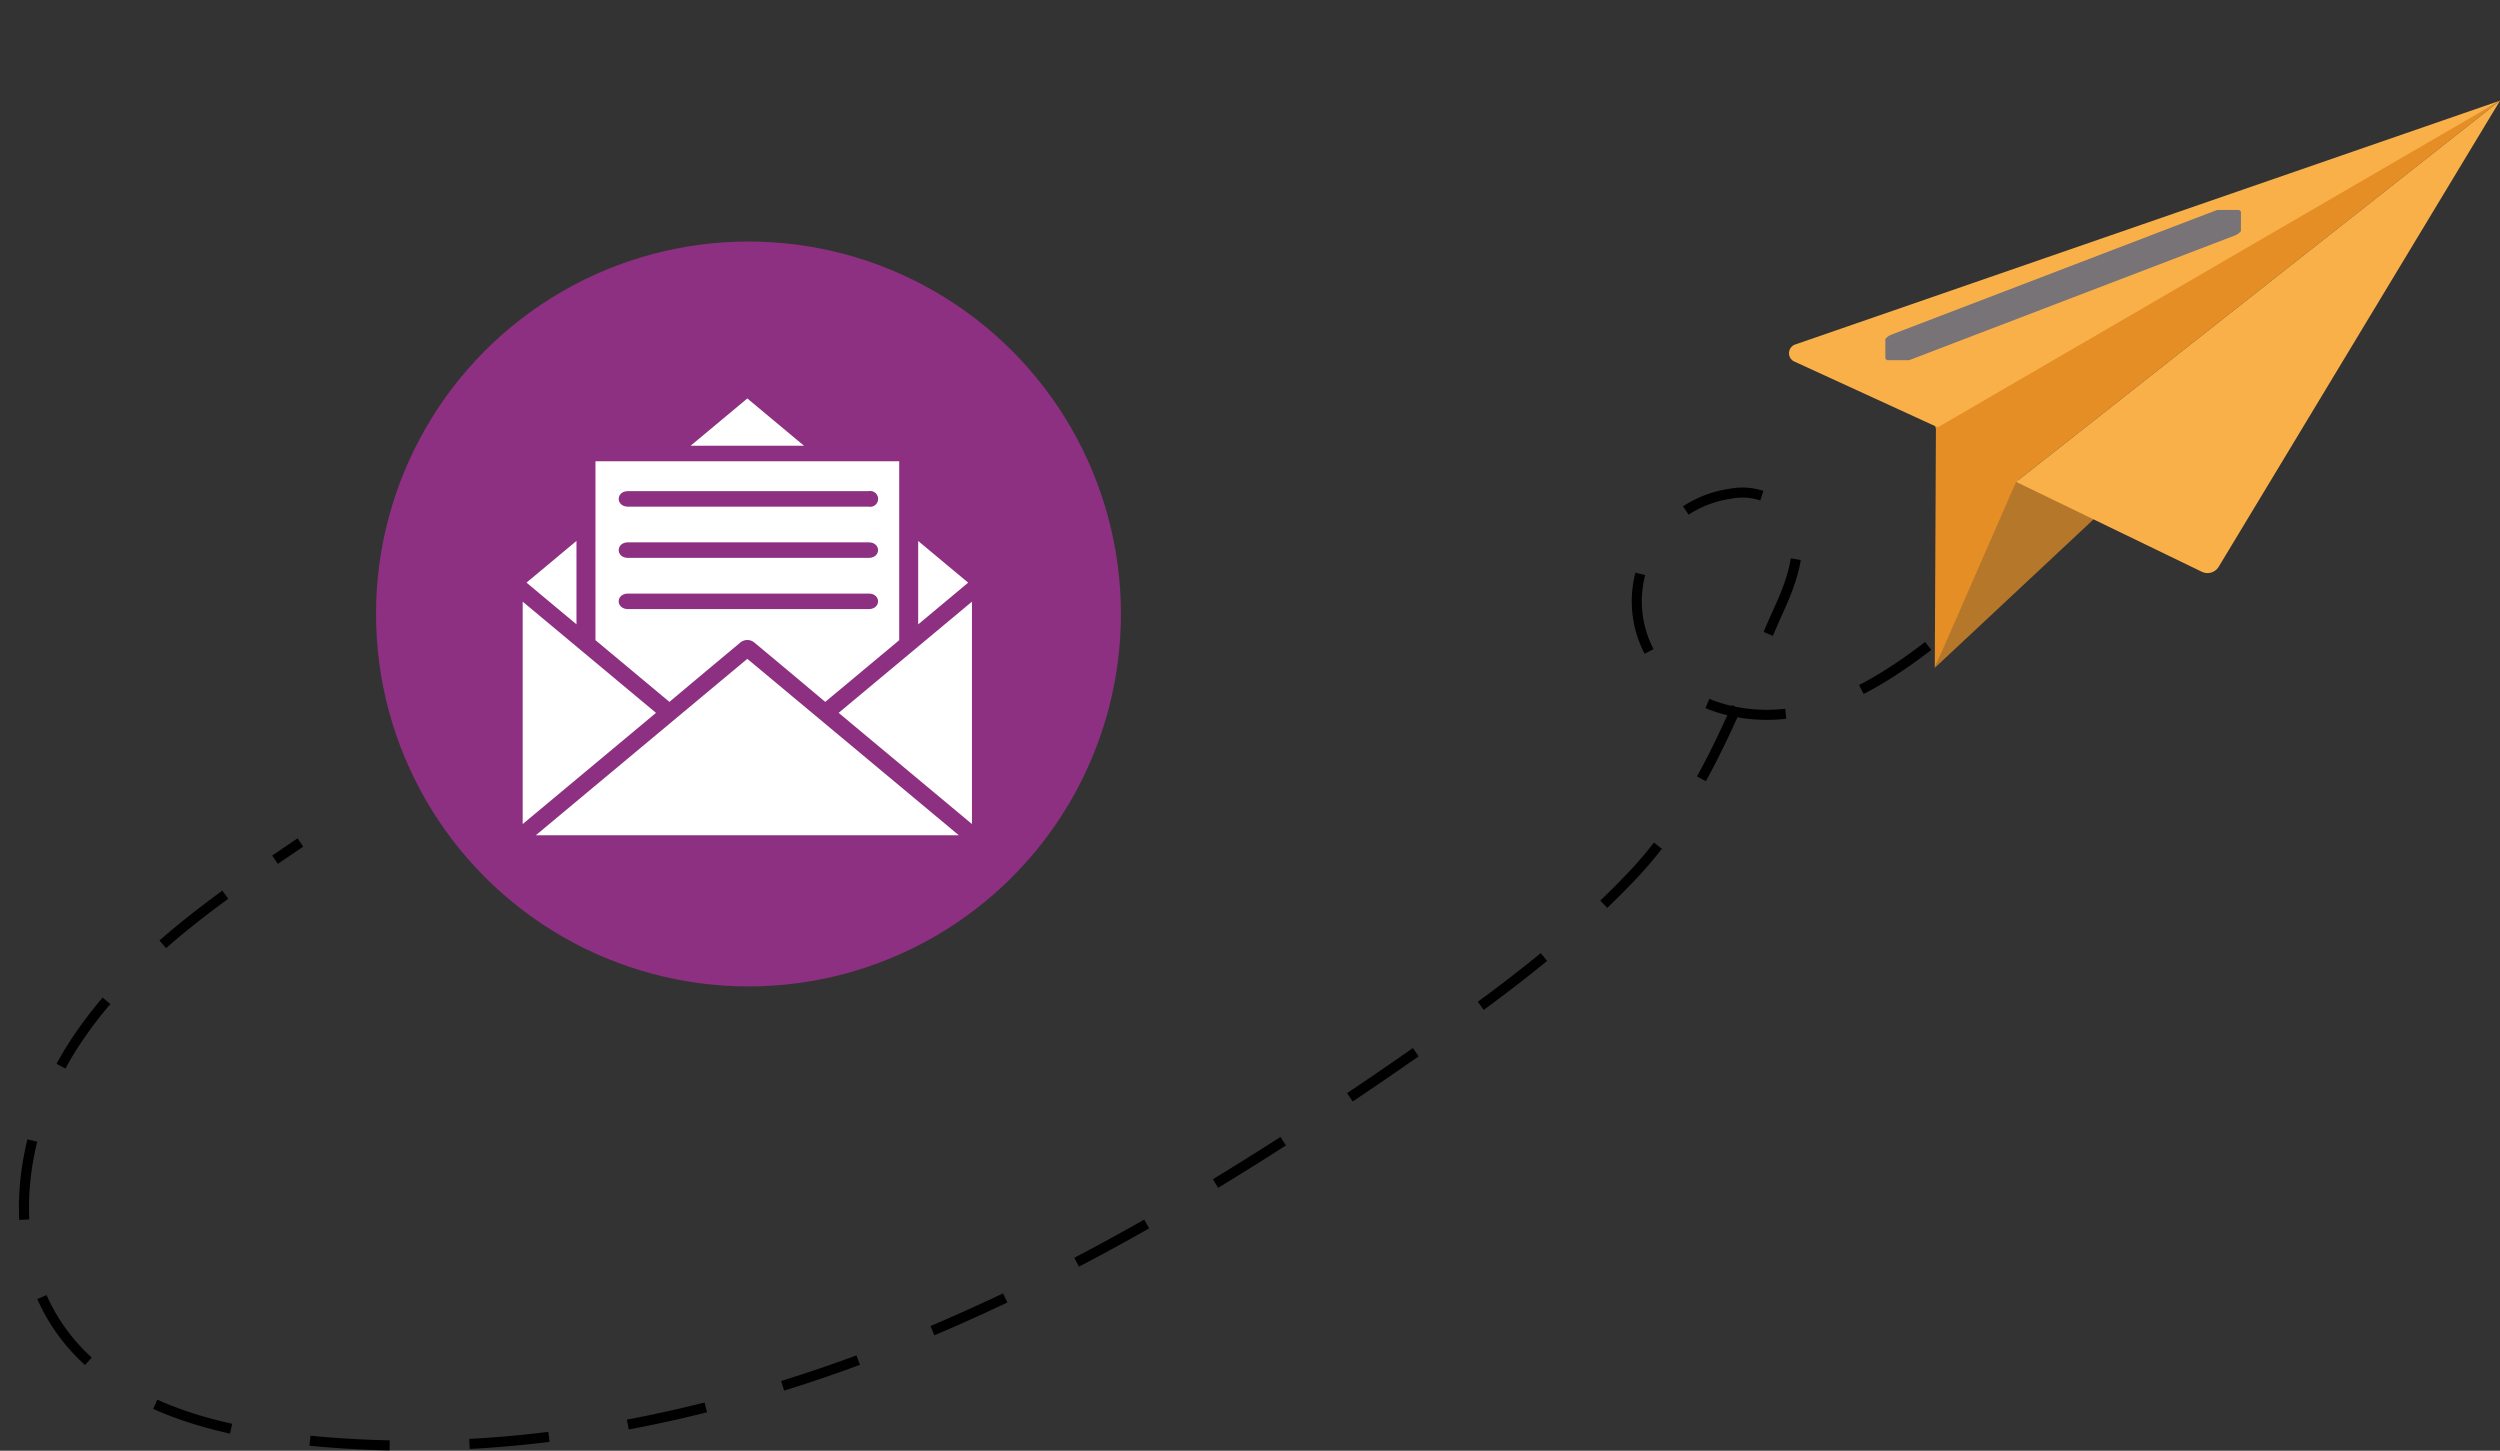 <svg xmlns="http://www.w3.org/2000/svg" xmlns:xlink="http://www.w3.org/1999/xlink" id="Group_2628" data-name="Group 2628" width="248.355" height="144.121" viewBox="0 0 248.355 144.121"><rect x="0" y="0" width="248.355" height="144.121" fill="#333333" stroke="none"/><defs><clipPath id="clip-path"><rect id="Rectangle_1144" data-name="Rectangle 1144" width="35.325" height="14.933" fill="#6e963e" stroke="#787377" stroke-width="1"></rect></clipPath></defs><g id="Group_2620" data-name="Group 2620" transform="translate(37.355 23.993)"><circle id="Ellipse_156" data-name="Ellipse 156" cx="37" cy="37" r="37" fill="#8d3081"></circle><path id="noun-subscribe-5536913" d="M184.873,117.118V125.4l-4.966-4.143,4.966-4.143Zm22.608-9.457-5.636-4.7-5.636,4.7Zm-27.951,37.58,13.243-11.046L179.53,123.148Zm1.3,1.117h42.031l-21.016-17.53Zm43.331-23.21-13.243,11.046,13.243,11.046Zm-37.4-13.946h30.173v17.774l-7.334,6.118c-.027.026.325.271-7.079-5.905a1.1,1.1,0,0,0-1.347,0c-7.326,6.11-7.056,5.931-7.079,5.905l-7.334-6.118V109.2Zm3.247,4.508h23.888a.786.786,0,1,0,0-1.54H190.006c-1.251,0-1.24,1.541,0,1.541Zm0,5.088h23.888c1.248,0,1.248-1.541,0-1.541H190.006C188.759,117.256,188.759,118.8,190.006,118.8Zm0,5.088h23.888c1.248,0,1.248-1.541,0-1.541H190.006c-1.248,0-1.248,1.541,0,1.541Zm28.812,1.518,4.966-4.143-4.966-4.143Z" transform="translate(-164.96 -87.371)" fill="#fff"></path></g><rect id="Rectangle_1146" data-name="Rectangle 1146" width="246.355" height="133.985" fill="none"></rect><g id="Group_2626" data-name="Group 2626" transform="translate(2 10)"><g id="Group_2625" data-name="Group 2625" transform="translate(0.38 29.699)"><path id="Path_3935" data-name="Path 3935" d="M35.781,96.817q-1.258.851-2.519,1.71" transform="translate(-8.324 -52.821)" fill="none" stroke="#000" stroke-width="1"></path><path id="Path_3936" data-name="Path 3936" d="M20.5,88.2c-5.8,4.24-11.214,8.943-15.081,14.936-5.5,8.522-7.1,20.416-1.08,28.58,5.146,6.978,14.342,9.567,22.957,10.555,19.988,2.293,40.349-1.635,59.081-8.977s35.982-18.009,52.487-29.515c7.6-5.3,15.153-10.832,21.524-17.6,7.14-7.582,10.38-17.277,14.627-26.7,1.426-3.166,2.7-7.305.231-9.746a6.244,6.244,0,0,0-5.3-1.352A10.784,10.784,0,0,0,163.016,65.7c3.191,4.075,9.036,5.334,14.1,4.27s9.5-4.061,13.565-7.264a116.566,116.566,0,0,0,22.62-23.69" transform="translate(-0.5 -39.017)" fill="none" stroke="#000" stroke-width="1" stroke-dasharray="7.931 7.931"></path></g><path id="Path_3937" data-name="Path 3937" d="M282.333,34.963q.854-1.261,1.674-2.544" transform="translate(-67.424 -7.742)" fill="none" stroke="#0284c4" stroke-width="1"></path><path id="Path_3938" data-name="Path 3938" d="M249.885,68.092l17.3-16.183-9.739-2.7Z" transform="translate(-59.675 -11.75)" fill="#b5772a"></path><path id="Path_3939" data-name="Path 3939" d="M249.9,32.6l-.113,23.743,8.077-18.469L305.936,0,249.492,31.2Z" transform="translate(-59.582)" fill="#e48e25"></path><path id="Path_3940" data-name="Path 3940" d="M231.39,25.919l14.244,6.533L301.486,0,231.473,24.222a.916.916,0,0,0-.082,1.7" transform="translate(-55.131)" fill="#fab049"></path><path id="Path_3941" data-name="Path 3941" d="M308.564,0,260.495,37.872,278.943,46.8a1.3,1.3,0,0,0,1.677-.5Z" transform="translate(-62.209)" fill="#fab049"></path><g id="Group_2624" data-name="Group 2624" transform="translate(185.294 10.852)" style="mix-blend-mode: screen;isolation: isolate"><g id="Group_2623" data-name="Group 2623"><g id="Group_2622" data-name="Group 2622" clip-path="url(#clip-path)"><line id="Line_149" data-name="Line 149" y1="12.649" x2="33.041" transform="translate(1.142 1.142)" fill="none" stroke="#787377" stroke-linecap="round" stroke-width="3"></line></g></g></g><rect id="Rectangle_1145" data-name="Rectangle 1145" width="246.355" height="133.985" fill="none"></rect></g></svg>